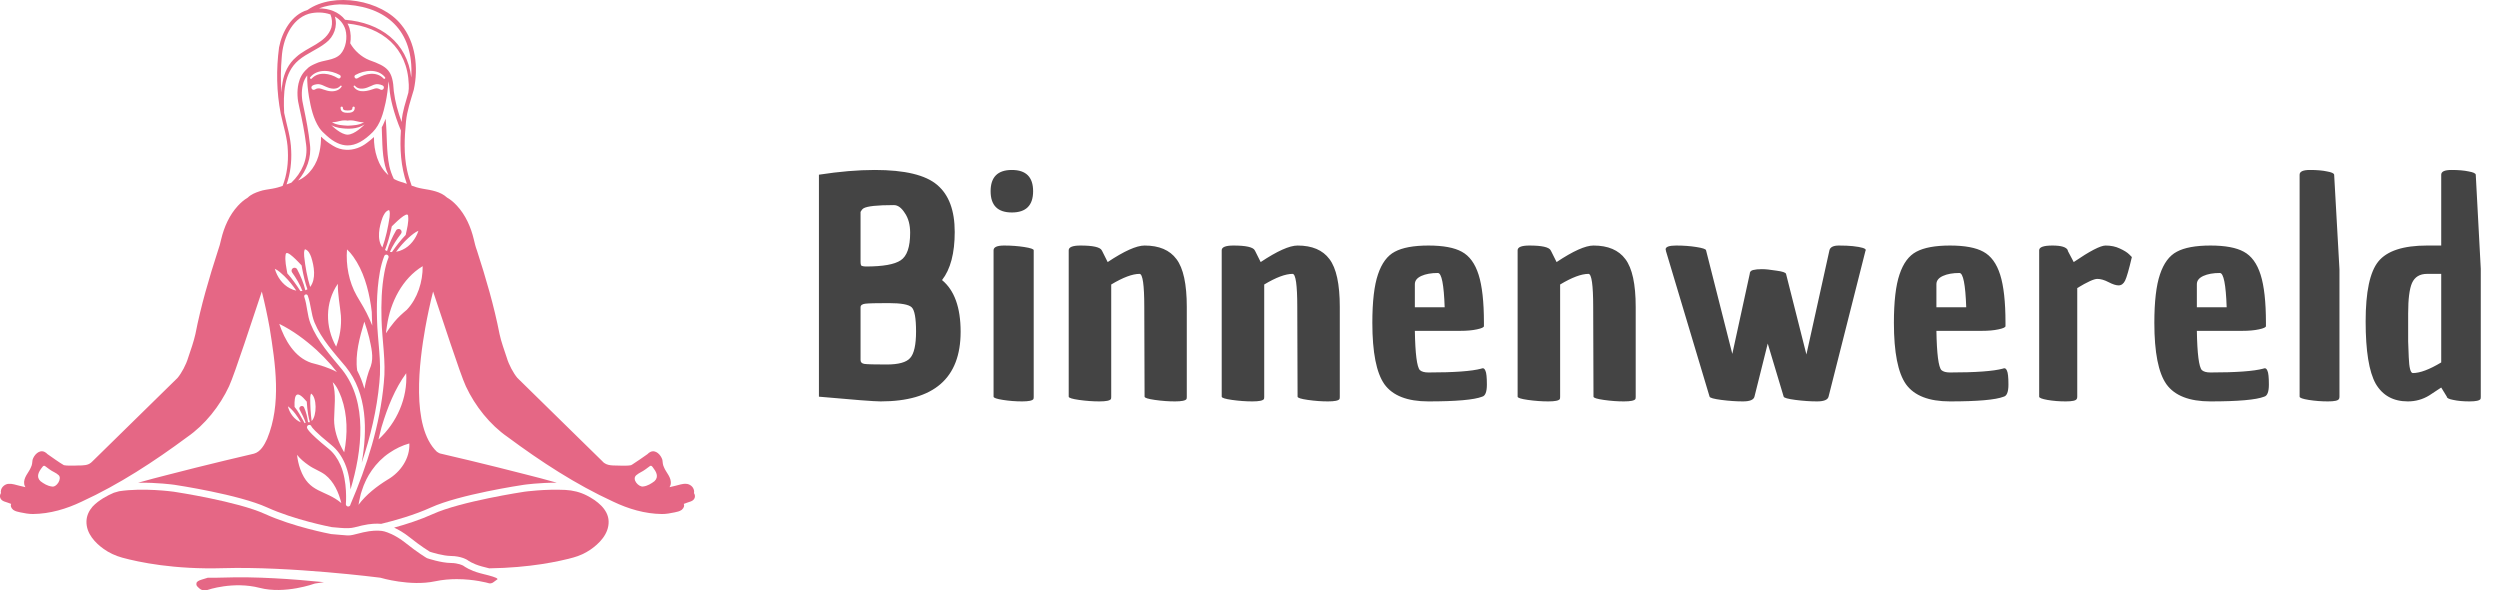 <svg width="271" height="64" viewBox="0 0 271 64" fill="none" xmlns="http://www.w3.org/2000/svg">
<path d="M24.209 62.608C23.622 62.63 23.054 62.633 22.503 62.627V62.633C22.251 62.712 22.047 62.774 21.877 62.824C21.508 62.931 21.313 63.065 21.295 63.227C21.274 63.427 21.267 63.495 21.637 63.805C21.998 64.107 22.422 63.969 22.426 63.969C22.542 63.929 25.303 62.987 28.156 63.726C30.885 64.434 34.08 63.274 34.112 63.261L34.152 63.252C34.152 63.252 34.495 63.196 35.117 63.108C31.756 62.767 27.714 62.484 24.208 62.609L24.209 62.608Z" fill="#E56785"/>
<path d="M52.603 62.281C52.423 62.235 52.234 62.187 52.039 62.135C50.952 61.841 50.356 61.423 50.231 61.328C50.162 61.288 49.687 61.036 48.873 61.027C47.808 61.016 46.376 60.536 46.316 60.515C46.291 60.507 46.266 60.496 46.243 60.481C46.204 60.458 45.258 59.893 43.972 58.863C42.781 57.91 41.819 57.656 41.809 57.654C41.79 57.649 41.769 57.642 41.75 57.633C41.75 57.633 41.644 57.592 41.432 57.559C41.416 57.556 41.398 57.555 41.382 57.552C41.364 57.549 41.348 57.547 41.331 57.545C41.13 57.521 40.863 57.511 40.529 57.531C40.208 57.552 39.825 57.602 39.374 57.705C39.012 57.787 38.763 57.852 38.575 57.902C38.328 57.967 38.166 58.005 38.005 58.024C37.752 58.057 37.506 58.035 36.884 57.979C36.634 57.957 36.319 57.929 35.913 57.895C35.907 57.893 35.9 57.892 35.894 57.89C35.883 57.89 35.873 57.887 35.863 57.886C35.698 57.855 31.811 57.118 28.705 55.707C25.737 54.358 19.105 53.342 18.832 53.301C18.724 53.286 15.527 52.851 12.915 53.25C12.756 53.295 12.5 53.369 12.34 53.414C11.672 53.698 10.704 54.2 10.028 54.923C9.657 55.357 9.393 55.879 9.373 56.498C9.329 57.848 10.359 58.876 11.232 59.5C11.828 59.927 12.509 60.246 13.258 60.451C15.065 60.944 18.886 61.747 24.187 61.589C31.457 61.378 41.11 62.608 41.207 62.621C41.228 62.624 41.248 62.628 41.267 62.634C41.3 62.644 44.466 63.583 47.162 63.012C47.971 62.84 48.773 62.778 49.51 62.778C51.402 62.778 52.869 63.187 52.955 63.212C52.965 63.215 52.974 63.218 52.984 63.223C53.005 63.23 53.258 63.304 53.511 63.095C53.624 63.002 53.725 62.933 53.806 62.878C53.851 62.849 53.902 62.815 53.93 62.792C53.93 62.783 53.929 62.771 53.926 62.756C53.862 62.599 53.103 62.406 52.601 62.278L52.603 62.281Z" fill="#E56785"/>
<path d="M63.609 53.713C62.886 53.341 62.087 53.147 61.275 53.107C59.04 52.998 56.871 53.3 56.84 53.304C56.774 53.314 49.956 54.343 46.925 55.722C45.558 56.343 44.028 56.835 42.721 57.194C43.164 57.398 43.77 57.733 44.444 58.272C45.553 59.159 46.416 59.699 46.595 59.809C46.823 59.883 48.025 60.259 48.882 60.268C49.997 60.281 50.624 60.677 50.65 60.695C50.662 60.702 50.672 60.711 50.684 60.718C50.687 60.721 51.199 61.122 52.238 61.403C52.429 61.454 52.615 61.501 52.791 61.545C52.874 61.566 52.952 61.587 53.03 61.607C57.451 61.55 60.632 60.851 62.136 60.439C62.814 60.253 63.437 59.968 63.986 59.593C64.918 58.954 66.02 57.899 65.975 56.5C65.932 55.186 64.683 54.263 63.61 53.712L63.609 53.713Z" fill="#E56785"/>
<path d="M75.227 53.445C75.261 53.301 75.239 53.139 75.184 53.014C75.067 52.68 74.691 52.458 74.393 52.449C74.029 52.407 73.566 52.577 73.23 52.655C73.03 52.707 72.802 52.761 72.577 52.808C72.631 52.717 72.678 52.618 72.704 52.501C72.827 51.768 72.199 51.221 71.984 50.669C71.831 50.351 71.853 50.205 71.803 49.849C71.647 49.319 71.082 48.705 70.496 48.993C70.371 49.058 70.282 49.125 70.192 49.224C69.75 49.531 68.981 50.08 68.54 50.351C68.49 50.379 68.448 50.41 68.401 50.428C68.078 50.494 67.632 50.479 67.271 50.475C66.582 50.428 65.781 50.578 65.291 49.993C64.761 49.474 63.326 48.066 62.779 47.532L56.083 40.965C55.654 40.456 55.156 39.535 54.932 38.767C54.695 38.044 54.305 36.976 54.151 36.214C53.561 33.174 52.666 30.133 51.71 27.181C51.56 26.785 51.449 26.347 51.357 25.933C51.042 24.613 50.469 23.31 49.534 22.299C49.219 21.963 48.895 21.665 48.459 21.416C47.755 20.76 46.739 20.608 45.824 20.457C45.322 20.369 44.98 20.258 44.622 20.127C44.429 19.587 44.259 19.047 44.136 18.494C43.755 16.761 43.838 14.948 44.008 13.19C44.126 11.98 44.512 10.897 44.855 9.726C45.37 7.367 45.072 4.578 43.486 2.669C41.361 -0.003 36.179 -0.917 33.335 1.079C31.611 1.592 30.582 3.431 30.251 5.128C29.93 7.52 29.97 9.966 30.435 12.338C30.712 13.663 31.165 14.969 31.201 16.329C31.271 17.626 31.106 18.947 30.637 20.152C30.305 20.271 29.977 20.373 29.509 20.454C29.065 20.541 28.571 20.576 28.132 20.738C27.67 20.892 27.21 21.073 26.854 21.426C26.43 21.674 26.11 21.968 25.8 22.296C24.866 23.307 24.292 24.61 23.977 25.93C23.887 26.339 23.771 26.787 23.624 27.178C22.668 30.13 21.773 33.171 21.183 36.211C21.02 36.963 20.649 38.044 20.4 38.764C20.176 39.533 19.675 40.453 19.249 40.962C18.041 42.147 11.951 48.117 10.879 49.169L10.041 49.99C9.93 50.104 9.799 50.224 9.655 50.294C9.166 50.523 8.598 50.428 8.061 50.472C7.699 50.476 7.255 50.488 6.928 50.426C6.413 50.133 5.644 49.57 5.14 49.222C5.051 49.124 4.961 49.056 4.836 48.991C4.252 48.702 3.684 49.319 3.529 49.848C3.479 50.204 3.503 50.348 3.347 50.667C3.132 51.218 2.502 51.767 2.627 52.499C2.654 52.617 2.701 52.717 2.755 52.808C2.529 52.76 2.302 52.705 2.1 52.654C1.756 52.57 1.301 52.411 0.938 52.448C0.569 52.456 0.142 52.783 0.098 53.201C0.079 53.272 0.082 53.358 0.104 53.444C-0.117 53.784 0.007 54.191 0.447 54.355C0.692 54.443 0.959 54.518 1.206 54.621C1.123 54.811 1.179 55.048 1.427 55.263C1.7 55.455 1.911 55.461 2.184 55.536C2.642 55.63 3.11 55.723 3.572 55.719C5.426 55.697 7.203 55.167 8.854 54.378C12.934 52.502 16.714 50.026 20.309 47.364C22.201 46.056 23.828 44.024 24.83 41.871C25.456 40.519 27.477 34.267 28.381 31.601C28.707 32.896 28.99 34.21 29.227 35.527C29.857 39.47 30.525 43.791 28.955 47.577C28.66 48.228 28.241 48.984 27.527 49.178C25.659 49.608 23.062 50.241 21.223 50.697C20.318 50.919 19.233 51.196 18.149 51.48C17.137 51.733 16.074 52.015 14.971 52.327C14.969 52.327 14.966 52.327 14.965 52.328C16.998 52.289 18.804 52.538 18.907 52.552C19.192 52.595 25.866 53.603 28.962 55.009C31.914 56.35 35.716 57.094 35.964 57.141C36.363 57.174 36.675 57.202 36.925 57.225C37.552 57.281 38.047 57.262 38.41 57.168C38.601 57.118 38.856 57.049 39.229 56.966C40.173 56.75 40.863 56.743 41.319 56.785C42.783 56.429 44.9 55.835 46.713 55.011C49.81 53.601 56.486 52.596 56.768 52.554C56.868 52.539 58.461 52.318 60.335 52.324C60.344 52.326 60.354 52.327 60.363 52.328C60.357 52.327 60.351 52.326 60.345 52.324C60.35 52.324 60.353 52.324 60.356 52.324C59.168 51.987 58.028 51.687 56.948 51.418C54.935 50.897 52.88 50.391 50.967 49.927L47.821 49.184C47.671 49.164 47.513 49.081 47.357 48.968C44.513 46.244 45.467 39.111 46.101 35.528C46.338 34.211 46.62 32.896 46.948 31.6C47.849 34.248 49.875 40.543 50.499 41.873C51.501 44.027 53.128 46.057 55.02 47.365C58.615 50.029 62.395 52.504 66.475 54.38C68.126 55.168 69.903 55.698 71.757 55.72C72.219 55.724 72.687 55.632 73.145 55.538C73.421 55.464 73.63 55.457 73.903 55.264C74.154 55.045 74.206 54.809 74.125 54.622C74.371 54.519 74.637 54.444 74.883 54.356C75.343 54.187 75.436 53.775 75.224 53.445H75.227ZM5.605 52.735C5.148 52.68 4.744 52.429 4.388 52.161C3.876 51.675 4.21 51.115 4.568 50.658C4.624 50.592 4.669 50.501 4.771 50.491C4.84 50.483 4.903 50.535 4.955 50.576C5.056 50.654 5.251 50.797 5.358 50.873C5.68 51.125 6.073 51.231 6.364 51.515C6.741 51.884 6.128 52.882 5.605 52.735ZM45.359 25.014C45.08 25.867 44.468 26.687 43.642 27.066C43.426 27.174 43.182 27.252 42.934 27.294C43.339 26.747 43.795 26.22 44.298 25.766C44.627 25.48 44.971 25.175 45.359 25.014ZM44.242 23.408C44.323 24.093 44.117 24.79 43.978 25.468C43.424 26.038 42.946 26.669 42.492 27.316C42.489 27.318 42.489 27.321 42.486 27.324C42.412 27.322 42.34 27.315 42.268 27.303C42.574 26.6 43.002 25.944 43.468 25.339C43.577 25.198 43.552 24.994 43.413 24.884C43.26 24.764 43.032 24.808 42.936 24.978C42.528 25.689 42.177 26.425 41.957 27.216C41.881 27.184 41.806 27.146 41.735 27.102C42.034 26.357 42.225 25.607 42.405 24.845C42.425 24.743 42.449 24.641 42.469 24.54C42.721 24.303 44.195 22.776 44.245 23.407L44.242 23.408ZM41.448 26.831C40.819 25.924 41.11 24.565 41.467 23.588C41.603 23.263 41.781 22.904 42.121 22.785C42.185 22.77 42.172 22.776 42.187 22.783C42.294 23.002 42.249 23.279 42.23 23.541C42.068 24.633 41.821 25.789 41.447 26.831H41.448ZM44.1 19.929C43.976 19.881 43.847 19.834 43.7 19.784C43.348 19.696 43.007 19.568 42.692 19.394C42.478 18.952 42.312 18.489 42.205 18.011C41.856 16.329 41.984 14.577 41.798 12.87C41.707 13.113 41.61 13.353 41.497 13.59C41.463 13.663 41.423 13.736 41.383 13.806C41.391 14.059 41.398 14.312 41.407 14.565C41.462 16.047 41.466 17.633 42.106 18.988C40.948 17.997 40.521 16.335 40.538 14.855C40.302 15.074 40.05 15.276 39.797 15.466C39.134 15.99 38.322 16.277 37.517 16.238C37.031 16.218 36.548 16.079 36.101 15.801C35.822 15.634 35.551 15.451 35.294 15.252C35.294 15.248 35.294 15.244 35.294 15.239C35.129 15.11 34.97 14.974 34.82 14.83H34.796C34.811 15.354 34.752 15.91 34.639 16.434C34.384 17.773 33.556 19.019 32.317 19.565C33.236 18.492 33.782 17.068 33.596 15.644C33.45 14.267 33.179 12.882 32.892 11.528C32.701 10.752 32.651 9.935 32.832 9.167C32.919 8.793 33.083 8.459 33.304 8.174C33.278 8.942 33.375 9.741 33.492 10.497C33.7 11.667 33.952 12.857 34.606 13.855C34.82 14.18 35.114 14.44 35.401 14.698C36.197 15.423 36.941 15.756 37.664 15.764C38.597 15.77 39.491 15.236 40.41 14.314C41.241 13.466 41.547 12.264 41.801 11.118C41.959 10.363 42.059 9.585 42.112 8.817C42.165 9.059 42.196 9.31 42.212 9.551C42.261 10.184 42.383 10.825 42.539 11.433C42.778 12.363 43.089 13.263 43.458 14.149C43.329 16.1 43.444 18.083 44.101 19.929H44.1ZM40.046 34.572C39.668 33.704 39.148 32.865 38.673 32.063C37.82 30.561 37.481 28.755 37.615 27.035C37.864 27.263 38.096 27.539 38.297 27.821C39.396 29.365 39.914 31.238 40.206 33.093C40.243 33.33 40.273 33.573 40.299 33.816C40.306 34.31 40.326 34.804 40.354 35.299C40.257 35.053 40.154 34.809 40.046 34.57V34.572ZM40.196 39.688C39.865 40.477 39.656 41.308 39.502 42.148C39.31 41.465 39.05 40.8 38.719 40.163C38.47 38.412 38.991 36.567 39.494 34.865C39.693 35.434 39.868 36.015 40.017 36.596C40.239 37.616 40.533 38.689 40.196 39.688ZM36.438 37.576C35.242 35.441 35.223 32.794 36.621 30.765C36.606 31.915 36.852 33.093 36.953 34.207C37.033 35.337 36.844 36.52 36.438 37.578V37.576ZM33.623 31.104C33.291 30.047 33.091 28.883 32.972 27.786C32.964 27.524 32.929 27.246 33.045 27.031C33.06 27.025 33.045 27.018 33.111 27.035C33.447 27.168 33.61 27.533 33.732 27.864C34.052 28.852 34.287 30.224 33.623 31.104ZM37.684 11.976C38.12 11.976 38.204 11.873 38.204 11.683C38.204 11.612 38.26 11.556 38.33 11.556C38.401 11.556 38.457 11.612 38.457 11.683C38.457 12.227 37.898 12.227 37.686 12.227C37.474 12.227 36.915 12.227 36.915 11.683C36.915 11.612 36.971 11.556 37.041 11.556C37.112 11.556 37.168 11.612 37.168 11.683C37.168 11.871 37.249 11.976 37.687 11.976H37.684ZM37.562 5.768C37.645 5.625 37.717 5.477 37.777 5.325C37.717 5.477 37.645 5.624 37.562 5.766V5.768ZM38.486 9.314C38.809 9.695 39.369 9.657 39.805 9.493C40.042 9.418 40.249 9.292 40.53 9.186C40.816 9.073 41.192 9.126 41.463 9.257C41.766 9.395 41.569 9.85 41.261 9.72C41.055 9.604 40.873 9.536 40.651 9.594C39.95 9.844 38.866 10.194 38.342 9.402C38.285 9.307 38.425 9.218 38.486 9.314ZM38.533 8.122C39.527 7.585 40.944 7.411 41.737 8.366C41.776 8.412 41.775 8.48 41.732 8.521C41.687 8.564 41.616 8.559 41.576 8.514C40.824 7.71 39.583 7.966 38.742 8.489C38.503 8.634 38.283 8.259 38.533 8.124V8.122ZM36.75 13.859C37.679 14.011 38.713 14.024 39.531 13.485C39.387 13.634 38.445 14.582 37.686 14.598H37.681C36.98 14.583 36.122 13.774 35.88 13.532C36.098 13.713 36.618 13.833 36.75 13.859ZM35.986 13.251C36.111 13.25 36.401 13.234 36.762 13.132C37.225 13.004 37.578 13.054 37.684 13.075C37.788 13.054 38.144 13.004 38.604 13.132C39.093 13.269 39.449 13.251 39.452 13.251C39.455 13.251 39.456 13.254 39.459 13.254C39.462 13.254 39.465 13.256 39.466 13.256C39.444 13.256 39.422 13.262 39.4 13.278C38.907 13.578 38.261 13.597 37.698 13.624C37.14 13.591 36.498 13.563 36.013 13.266C36.004 13.259 35.995 13.257 35.986 13.251ZM37.027 9.402C36.694 9.919 35.998 9.969 35.467 9.829C34.979 9.723 34.59 9.402 34.134 9.705C34.013 9.779 33.854 9.736 33.787 9.613C33.625 9.267 34.099 9.167 34.359 9.129C34.8 9.071 35.201 9.38 35.564 9.493C36.006 9.66 36.572 9.695 36.893 9.305C36.956 9.224 37.087 9.318 37.03 9.404L37.027 9.402ZM35.826 13.476C35.826 13.476 35.817 13.468 35.816 13.466C35.816 13.466 35.816 13.465 35.816 13.463C35.819 13.468 35.823 13.472 35.826 13.476ZM35.788 13.399C35.788 13.399 35.788 13.397 35.788 13.394C35.785 13.382 35.786 13.371 35.788 13.359C35.788 13.372 35.786 13.385 35.788 13.399ZM36.621 8.472C35.781 7.959 34.539 7.712 33.793 8.515C33.697 8.624 33.534 8.477 33.631 8.369C34.425 7.416 35.839 7.591 36.83 8.128C37.074 8.262 36.855 8.627 36.621 8.474V8.472ZM44.263 10.056C43.983 11.069 43.62 12.071 43.545 13.134C43.542 13.165 43.539 13.194 43.536 13.225C43.142 12.142 42.827 11.024 42.689 9.885C42.572 7.645 42.046 7.233 40.02 6.512C39.168 6.167 38.411 5.484 37.964 4.691C38.061 4.154 38.029 3.593 37.883 3.05C37.826 2.872 37.751 2.707 37.668 2.553C41.408 2.937 44.178 5.162 44.312 9.176C44.332 9.479 44.307 9.766 44.264 10.054L44.263 10.056ZM36.827 0.477C41.519 0.517 44.682 2.99 44.6 7.881C44.603 8.057 44.596 8.232 44.581 8.406C44.145 4.591 41.229 2.453 37.403 2.142C36.747 1.299 35.682 0.908 34.581 0.908C35.295 0.636 36.078 0.5 36.827 0.475V0.477ZM30.509 10.017C30.411 8.746 30.43 7.463 30.542 6.196C30.656 4.322 31.538 2.088 33.478 1.492C34.237 1.295 35.09 1.305 35.822 1.567C35.998 2.013 36.042 2.526 35.923 2.981C35.373 4.686 33.319 5.056 32.098 6.195C31.277 6.886 30.79 7.909 30.625 8.955C30.563 9.307 30.526 9.661 30.509 10.016V10.017ZM31.564 16.312C31.53 14.908 31.088 13.616 30.81 12.264C30.809 12.254 30.807 12.243 30.804 12.233C30.707 10.197 30.739 7.893 32.377 6.523C33.27 5.771 34.387 5.385 35.324 4.644C36.203 3.988 36.631 2.821 36.297 1.789C36.824 2.091 37.243 2.557 37.445 3.217C37.681 4.066 37.504 5.215 36.909 5.868C36.201 6.596 35.055 6.465 34.166 6.913C33.837 7.06 33.489 7.22 33.247 7.503C32.78 7.912 32.485 8.48 32.359 9.054C32.168 9.908 32.233 10.797 32.445 11.627C32.743 12.96 33.026 14.333 33.185 15.687C33.397 17.242 32.708 18.743 31.58 19.805C31.39 19.871 31.219 19.934 31.063 19.995C31.478 18.815 31.624 17.554 31.565 16.313L31.564 16.312ZM30.968 27.572C31.041 26.944 32.455 28.527 32.697 28.774C32.713 28.878 32.732 28.979 32.748 29.081C32.897 29.85 33.058 30.606 33.326 31.363C33.254 31.404 33.179 31.439 33.1 31.469C32.911 30.668 32.59 29.919 32.211 29.194C32.123 29.019 31.895 28.966 31.739 29.081C31.593 29.185 31.561 29.387 31.663 29.532C32.105 30.155 32.508 30.827 32.785 31.542C32.713 31.551 32.639 31.555 32.566 31.554C32.563 31.551 32.563 31.55 32.56 31.547C32.131 30.88 31.678 30.231 31.149 29.641C31.035 28.959 30.857 28.252 30.965 27.572H30.968ZM29.788 29.134C30.17 29.31 30.501 29.628 30.819 29.927C31.303 30.4 31.737 30.945 32.121 31.508C31.877 31.457 31.636 31.369 31.424 31.252C30.613 30.84 30.033 29.997 29.789 29.134H29.788ZM34.275 37.902C34.82 38.403 35.382 38.974 35.882 39.544C36.092 39.807 36.307 40.066 36.521 40.326C35.658 39.86 34.689 39.573 33.751 39.336C31.92 38.73 30.873 36.867 30.272 35.11C31.731 35.819 33.067 36.817 34.274 37.902H34.275ZM36.067 41.43C36.521 41.858 36.787 42.529 37.011 43.103C37.686 44.994 37.692 47.076 37.309 49.031C37.225 48.891 37.147 48.752 37.071 48.609C36.568 47.647 36.216 46.577 36.216 45.485C36.234 44.146 36.465 42.744 36.066 41.428L36.067 41.43ZM33.782 45.64C33.67 44.811 33.622 43.921 33.629 43.09C33.64 42.948 33.659 42.797 33.699 42.704C33.707 42.685 33.716 42.675 33.721 42.666C34.353 43.054 34.374 45.06 33.782 45.64ZM32.467 44.376C32.707 44.841 32.964 45.317 33.13 45.816C33.114 45.832 33.041 45.871 33.016 45.869C33.005 45.847 32.997 45.822 32.977 45.797L32.867 45.591C32.579 45.095 32.308 44.549 31.93 44.108C31.884 42.72 32.143 42.207 33.254 43.538C33.275 44.011 33.332 44.468 33.403 44.939C33.451 45.216 33.506 45.485 33.593 45.76C33.556 45.776 33.42 45.775 33.391 45.763C33.319 45.204 33.181 44.658 32.955 44.143C32.794 43.859 32.349 44.068 32.465 44.377L32.467 44.376ZM31.209 44.04C31.799 44.474 32.251 45.133 32.613 45.782C31.925 45.52 31.359 44.746 31.209 44.04ZM32.549 50.854C32.373 50.357 32.257 49.832 32.199 49.302C32.543 49.746 32.989 50.108 33.451 50.428C34.012 50.837 34.7 51.056 35.246 51.465C36.191 52.208 36.709 53.357 36.999 54.531C35.236 53.045 33.5 53.497 32.551 50.856L32.549 50.854ZM37.995 54.674V54.675C37.983 54.806 37.873 54.905 37.745 54.905C37.737 54.905 37.73 54.905 37.723 54.905C37.584 54.893 37.481 54.771 37.493 54.631C37.495 54.608 37.695 52.215 36.919 50.433C36.593 49.683 36.159 49.084 35.629 48.653C33.269 46.734 33.273 46.411 33.275 46.305C33.276 46.165 33.398 46.062 33.531 46.056C33.647 46.057 33.743 46.137 33.771 46.243C33.804 46.305 34.087 46.751 35.947 48.262C36.54 48.743 37.022 49.406 37.381 50.232C37.783 51.156 37.941 52.206 37.996 53.055C39.254 48.868 39.884 43.618 37.097 40.084C35.82 38.537 34.436 37.005 33.668 35.102C33.289 34.154 33.307 33.121 32.983 32.175C32.907 31.937 33.27 31.794 33.363 32.047C33.709 32.992 33.716 34.022 34.087 34.943C34.84 36.763 36.223 38.256 37.486 39.764C39.816 42.681 39.834 46.62 39.209 50.17C40.158 47.339 40.854 44.42 41.125 41.458C41.372 39.17 40.923 36.923 40.87 34.638C40.835 33.487 40.849 32.332 40.952 31.182C41.067 30.014 41.222 28.854 41.657 27.749C41.71 27.624 41.854 27.567 41.979 27.619C42.112 27.675 42.165 27.831 42.102 27.959C41.906 28.438 41.769 29.006 41.666 29.55C41.358 31.22 41.309 32.925 41.357 34.623C41.413 36.908 41.859 39.208 41.607 41.498C41.186 46.069 39.797 50.473 37.993 54.674H37.995ZM44.032 40.456C44.2 43.153 43.014 45.824 41.028 47.638C41.142 47.214 41.247 46.784 41.344 46.352C41.363 46.288 41.378 46.228 41.4 46.166C42.003 44.171 42.799 42.151 44.032 40.457V40.456ZM42.046 51.975C40.86 52.704 39.7 53.597 38.86 54.724C38.884 54.522 39.006 54.022 39.04 53.851C39.075 53.663 39.143 53.401 39.213 53.223C39.33 52.835 39.481 52.458 39.656 52.093C39.659 52.096 39.666 52.099 39.666 52.099C39.68 52.061 39.693 52.024 39.706 51.984C39.877 51.641 40.074 51.313 40.293 51L40.296 51.003C40.299 50.995 40.302 50.99 40.303 50.982C40.822 50.241 41.463 49.59 42.219 49.084C42.874 48.635 43.616 48.278 44.372 48.069C44.454 49.679 43.417 51.176 42.049 51.975H42.046ZM44.104 33.577C43.621 33.98 43.135 34.413 42.739 34.901C42.413 35.29 42.115 35.699 41.838 36.126C41.847 36.055 41.853 35.981 41.862 35.896L41.952 35.277C42.316 32.768 43.604 30.193 45.817 28.854C45.837 30.533 45.262 32.354 44.104 33.576V33.577ZM70.945 52.161C70.591 52.429 70.187 52.68 69.728 52.735C69.241 52.829 68.457 51.965 68.969 51.515C69.275 51.247 69.653 51.125 69.976 50.873C70.083 50.798 70.276 50.656 70.379 50.576C70.43 50.535 70.493 50.482 70.563 50.491C70.664 50.502 70.71 50.594 70.766 50.658C71.123 51.115 71.457 51.675 70.945 52.161Z" fill="#E56785"/>
<path d="M94.82 18.424C98.084 18.424 100.345 18.968 101.604 20.056C102.863 21.123 103.492 22.819 103.492 25.144C103.492 27.448 103.033 29.187 102.116 30.36C103.46 31.47 104.132 33.336 104.132 35.96C104.132 40.995 101.241 43.512 95.46 43.512C94.777 43.512 92.548 43.342 88.772 43V18.936C90.991 18.595 93.007 18.424 94.82 18.424ZM98.66 38.808C99.087 38.339 99.3 37.379 99.3 35.928C99.3 34.478 99.14 33.603 98.82 33.304C98.5 33.006 97.668 32.856 96.324 32.856C95.001 32.856 94.159 32.878 93.796 32.92C93.455 32.963 93.284 33.091 93.284 33.304V39.032C93.284 39.267 93.423 39.406 93.7 39.448C93.999 39.491 94.799 39.512 96.1 39.512C97.401 39.512 98.255 39.278 98.66 38.808ZM93.86 28.888C95.716 28.888 96.975 28.664 97.636 28.216C98.319 27.768 98.66 26.776 98.66 25.24C98.66 24.366 98.468 23.651 98.084 23.096C97.721 22.52 97.327 22.232 96.9 22.232C95.087 22.232 93.988 22.35 93.604 22.584C93.476 22.67 93.369 22.798 93.284 22.968V28.376C93.284 28.632 93.327 28.782 93.412 28.824C93.561 28.867 93.711 28.888 93.86 28.888ZM107.702 43V27.128C107.702 26.787 108.086 26.616 108.854 26.616C109.622 26.616 110.348 26.67 111.03 26.776C111.713 26.883 112.054 27 112.054 27.128V43C112.054 43.128 112.044 43.214 112.022 43.256C111.916 43.427 111.51 43.512 110.806 43.512C110.102 43.512 109.409 43.459 108.726 43.352C108.044 43.246 107.702 43.128 107.702 43ZM109.686 23.032C108.15 23.032 107.382 22.264 107.382 20.728C107.382 19.192 108.15 18.424 109.686 18.424C111.222 18.424 111.99 19.192 111.99 20.728C111.99 22.264 111.222 23.032 109.686 23.032ZM124.072 26.616C125.651 26.616 126.803 27.107 127.528 28.088C128.275 29.07 128.648 30.798 128.648 33.272V43C128.648 43.128 128.638 43.214 128.616 43.256C128.51 43.427 128.094 43.512 127.368 43.512C126.664 43.512 125.939 43.459 125.192 43.352C124.446 43.246 124.072 43.128 124.072 43L124.04 33.272C124.04 30.883 123.87 29.688 123.528 29.688C122.76 29.688 121.736 30.072 120.456 30.84V43C120.456 43.128 120.446 43.214 120.424 43.256C120.318 43.427 119.902 43.512 119.176 43.512C118.472 43.512 117.736 43.459 116.968 43.352C116.222 43.246 115.848 43.128 115.848 43V27.128C115.848 26.787 116.275 26.616 117.128 26.616C118.472 26.616 119.24 26.787 119.432 27.128C119.432 27.171 119.443 27.192 119.464 27.192L120.072 28.408C121.864 27.214 123.198 26.616 124.072 26.616ZM140.657 26.616C142.236 26.616 143.388 27.107 144.113 28.088C144.86 29.07 145.233 30.798 145.233 33.272V43C145.233 43.128 145.223 43.214 145.201 43.256C145.095 43.427 144.679 43.512 143.953 43.512C143.249 43.512 142.524 43.459 141.777 43.352C141.031 43.246 140.657 43.128 140.657 43L140.625 33.272C140.625 30.883 140.455 29.688 140.113 29.688C139.345 29.688 138.321 30.072 137.041 30.84V43C137.041 43.128 137.031 43.214 137.009 43.256C136.903 43.427 136.487 43.512 135.761 43.512C135.057 43.512 134.321 43.459 133.553 43.352C132.807 43.246 132.433 43.128 132.433 43V27.128C132.433 26.787 132.86 26.616 133.713 26.616C135.057 26.616 135.825 26.787 136.017 27.128C136.017 27.171 136.028 27.192 136.049 27.192L136.657 28.408C138.449 27.214 139.783 26.616 140.657 26.616ZM154.842 43.512C152.56 43.512 150.97 42.894 150.074 41.656C149.2 40.419 148.762 38.2 148.762 35C148.762 32.696 148.965 30.947 149.37 29.752C149.776 28.536 150.384 27.715 151.194 27.288C152.026 26.84 153.242 26.616 154.842 26.616C156.442 26.616 157.648 26.84 158.458 27.288C159.29 27.736 159.898 28.568 160.282 29.784C160.666 31 160.858 32.728 160.858 34.968C160.858 35.096 160.858 35.224 160.858 35.352C160.858 35.48 160.602 35.598 160.09 35.704C159.6 35.811 159.002 35.864 158.298 35.864H153.37C153.413 38.36 153.594 39.779 153.914 40.12C154.106 40.291 154.416 40.376 154.842 40.376C157.637 40.376 159.546 40.238 160.57 39.96C160.613 39.939 160.645 39.928 160.666 39.928C160.816 39.886 160.933 39.971 161.018 40.184C161.125 40.398 161.178 40.899 161.178 41.688C161.178 42.478 161.008 42.915 160.666 43C159.792 43.342 157.85 43.512 154.842 43.512ZM153.37 30.808V33.304H156.602C156.517 30.83 156.272 29.592 155.866 29.592C155.141 29.592 154.544 29.699 154.074 29.912C153.605 30.126 153.37 30.424 153.37 30.808ZM172.734 26.616C174.312 26.616 175.464 27.107 176.19 28.088C176.936 29.07 177.31 30.798 177.31 33.272V43C177.31 43.128 177.299 43.214 177.278 43.256C177.171 43.427 176.755 43.512 176.03 43.512C175.326 43.512 174.6 43.459 173.854 43.352C173.107 43.246 172.734 43.128 172.734 43L172.702 33.272C172.702 30.883 172.531 29.688 172.19 29.688C171.422 29.688 170.398 30.072 169.118 30.84V43C169.118 43.128 169.107 43.214 169.086 43.256C168.979 43.427 168.563 43.512 167.838 43.512C167.134 43.512 166.398 43.459 165.63 43.352C164.883 43.246 164.51 43.128 164.51 43V27.128C164.51 26.787 164.936 26.616 165.79 26.616C167.134 26.616 167.902 26.787 168.094 27.128C168.094 27.171 168.104 27.192 168.126 27.192L168.734 28.408C170.526 27.214 171.859 26.616 172.734 26.616ZM180.551 27.032C180.551 26.755 180.935 26.616 181.703 26.616C182.492 26.616 183.217 26.67 183.879 26.776C184.561 26.883 184.913 27 184.935 27.128L187.783 38.36L189.671 29.688C189.671 29.475 189.788 29.336 190.023 29.272C190.279 29.208 190.599 29.176 190.983 29.176C191.367 29.176 191.889 29.23 192.551 29.336C193.212 29.422 193.564 29.539 193.607 29.688L195.815 38.424L198.311 27.128C198.396 26.787 198.737 26.616 199.335 26.616C199.932 26.616 200.433 26.638 200.839 26.68C201.82 26.787 202.289 26.936 202.247 27.128L202.215 27.192L198.215 43C198.129 43.342 197.713 43.512 196.967 43.512C196.241 43.512 195.463 43.459 194.631 43.352C193.82 43.246 193.393 43.128 193.351 43L191.623 37.24L190.183 43C190.097 43.342 189.681 43.512 188.935 43.512C188.209 43.512 187.431 43.459 186.599 43.352C185.788 43.246 185.361 43.128 185.319 43L180.583 27.192V27.128C180.561 27.086 180.551 27.054 180.551 27.032ZM211.379 43.512C209.096 43.512 207.507 42.894 206.611 41.656C205.736 40.419 205.299 38.2 205.299 35C205.299 32.696 205.501 30.947 205.907 29.752C206.312 28.536 206.92 27.715 207.731 27.288C208.563 26.84 209.779 26.616 211.379 26.616C212.979 26.616 214.184 26.84 214.995 27.288C215.827 27.736 216.435 28.568 216.819 29.784C217.203 31 217.395 32.728 217.395 34.968C217.395 35.096 217.395 35.224 217.395 35.352C217.395 35.48 217.139 35.598 216.627 35.704C216.136 35.811 215.539 35.864 214.835 35.864H209.907C209.949 38.36 210.131 39.779 210.451 40.12C210.643 40.291 210.952 40.376 211.379 40.376C214.173 40.376 216.083 40.238 217.107 39.96C217.149 39.939 217.181 39.928 217.203 39.928C217.352 39.886 217.469 39.971 217.555 40.184C217.661 40.398 217.715 40.899 217.715 41.688C217.715 42.478 217.544 42.915 217.203 43C216.328 43.342 214.387 43.512 211.379 43.512ZM209.907 30.808V33.304H213.139C213.053 30.83 212.808 29.592 212.403 29.592C211.677 29.592 211.08 29.699 210.611 29.912C210.141 30.126 209.907 30.424 209.907 30.808ZM224.79 28.408C226.539 27.214 227.691 26.616 228.246 26.616C228.822 26.616 229.334 26.723 229.782 26.936C230.251 27.15 230.592 27.363 230.806 27.576L231.094 27.864C230.774 29.23 230.528 30.083 230.358 30.424C230.187 30.766 229.952 30.936 229.654 30.936C229.376 30.936 229.014 30.819 228.566 30.584C228.118 30.35 227.712 30.232 227.35 30.232C226.987 30.232 226.262 30.563 225.174 31.224V43C225.174 43.128 225.152 43.214 225.11 43.256C225.024 43.427 224.63 43.512 223.926 43.512C223.222 43.512 222.56 43.459 221.942 43.352C221.344 43.246 221.046 43.128 221.046 43V27.128C221.046 26.787 221.526 26.616 222.486 26.616C223.446 26.616 224 26.787 224.15 27.128V27.192L224.79 28.408ZM239.611 43.512C237.328 43.512 235.739 42.894 234.843 41.656C233.968 40.419 233.531 38.2 233.531 35C233.531 32.696 233.734 30.947 234.139 29.752C234.544 28.536 235.152 27.715 235.963 27.288C236.795 26.84 238.011 26.616 239.611 26.616C241.211 26.616 242.416 26.84 243.227 27.288C244.059 27.736 244.667 28.568 245.051 29.784C245.435 31 245.627 32.728 245.627 34.968C245.627 35.096 245.627 35.224 245.627 35.352C245.627 35.48 245.371 35.598 244.859 35.704C244.368 35.811 243.771 35.864 243.067 35.864H238.139C238.182 38.36 238.363 39.779 238.683 40.12C238.875 40.291 239.184 40.376 239.611 40.376C242.406 40.376 244.315 40.238 245.339 39.96C245.382 39.939 245.414 39.928 245.435 39.928C245.584 39.886 245.702 39.971 245.787 40.184C245.894 40.398 245.947 40.899 245.947 41.688C245.947 42.478 245.776 42.915 245.435 43C244.56 43.342 242.619 43.512 239.611 43.512ZM238.139 30.808V33.304H241.371C241.286 30.83 241.04 29.592 240.635 29.592C239.91 29.592 239.312 29.699 238.843 29.912C238.374 30.126 238.139 30.424 238.139 30.808ZM253.598 43C253.598 43.128 253.577 43.214 253.534 43.256C253.449 43.427 253.054 43.512 252.35 43.512C251.646 43.512 250.953 43.459 250.27 43.352C249.609 43.246 249.278 43.128 249.278 43V18.936C249.278 18.595 249.652 18.424 250.398 18.424C251.145 18.424 251.764 18.478 252.254 18.584C252.745 18.67 253.001 18.787 253.022 18.936L253.598 29.208V43ZM261.012 43.512C259.433 43.512 258.271 42.872 257.524 41.592C256.799 40.291 256.436 38.04 256.436 34.84C256.436 31.64 256.895 29.475 257.812 28.344C258.751 27.192 260.511 26.616 263.092 26.616H264.628V18.936C264.628 18.595 265.001 18.424 265.748 18.424C266.495 18.424 267.113 18.478 267.604 18.584C268.095 18.67 268.351 18.787 268.372 18.936L268.916 29.144V43C268.916 43.128 268.905 43.214 268.884 43.256C268.777 43.427 268.383 43.512 267.7 43.512C267.017 43.512 266.431 43.459 265.94 43.352C265.471 43.267 265.236 43.15 265.236 43L264.628 42.008C264.009 42.414 263.572 42.702 263.316 42.872C262.612 43.299 261.844 43.512 261.012 43.512ZM263.092 29.688C262.303 29.688 261.759 30.019 261.46 30.68C261.183 31.32 261.044 32.419 261.044 33.976C261.044 35.512 261.044 36.526 261.044 37.016C261.065 37.507 261.087 38.072 261.108 38.712C261.151 39.864 261.3 40.44 261.556 40.44C262.324 40.44 263.348 40.056 264.628 39.288V29.688H263.092Z" fill="#444444"/>
</svg>
